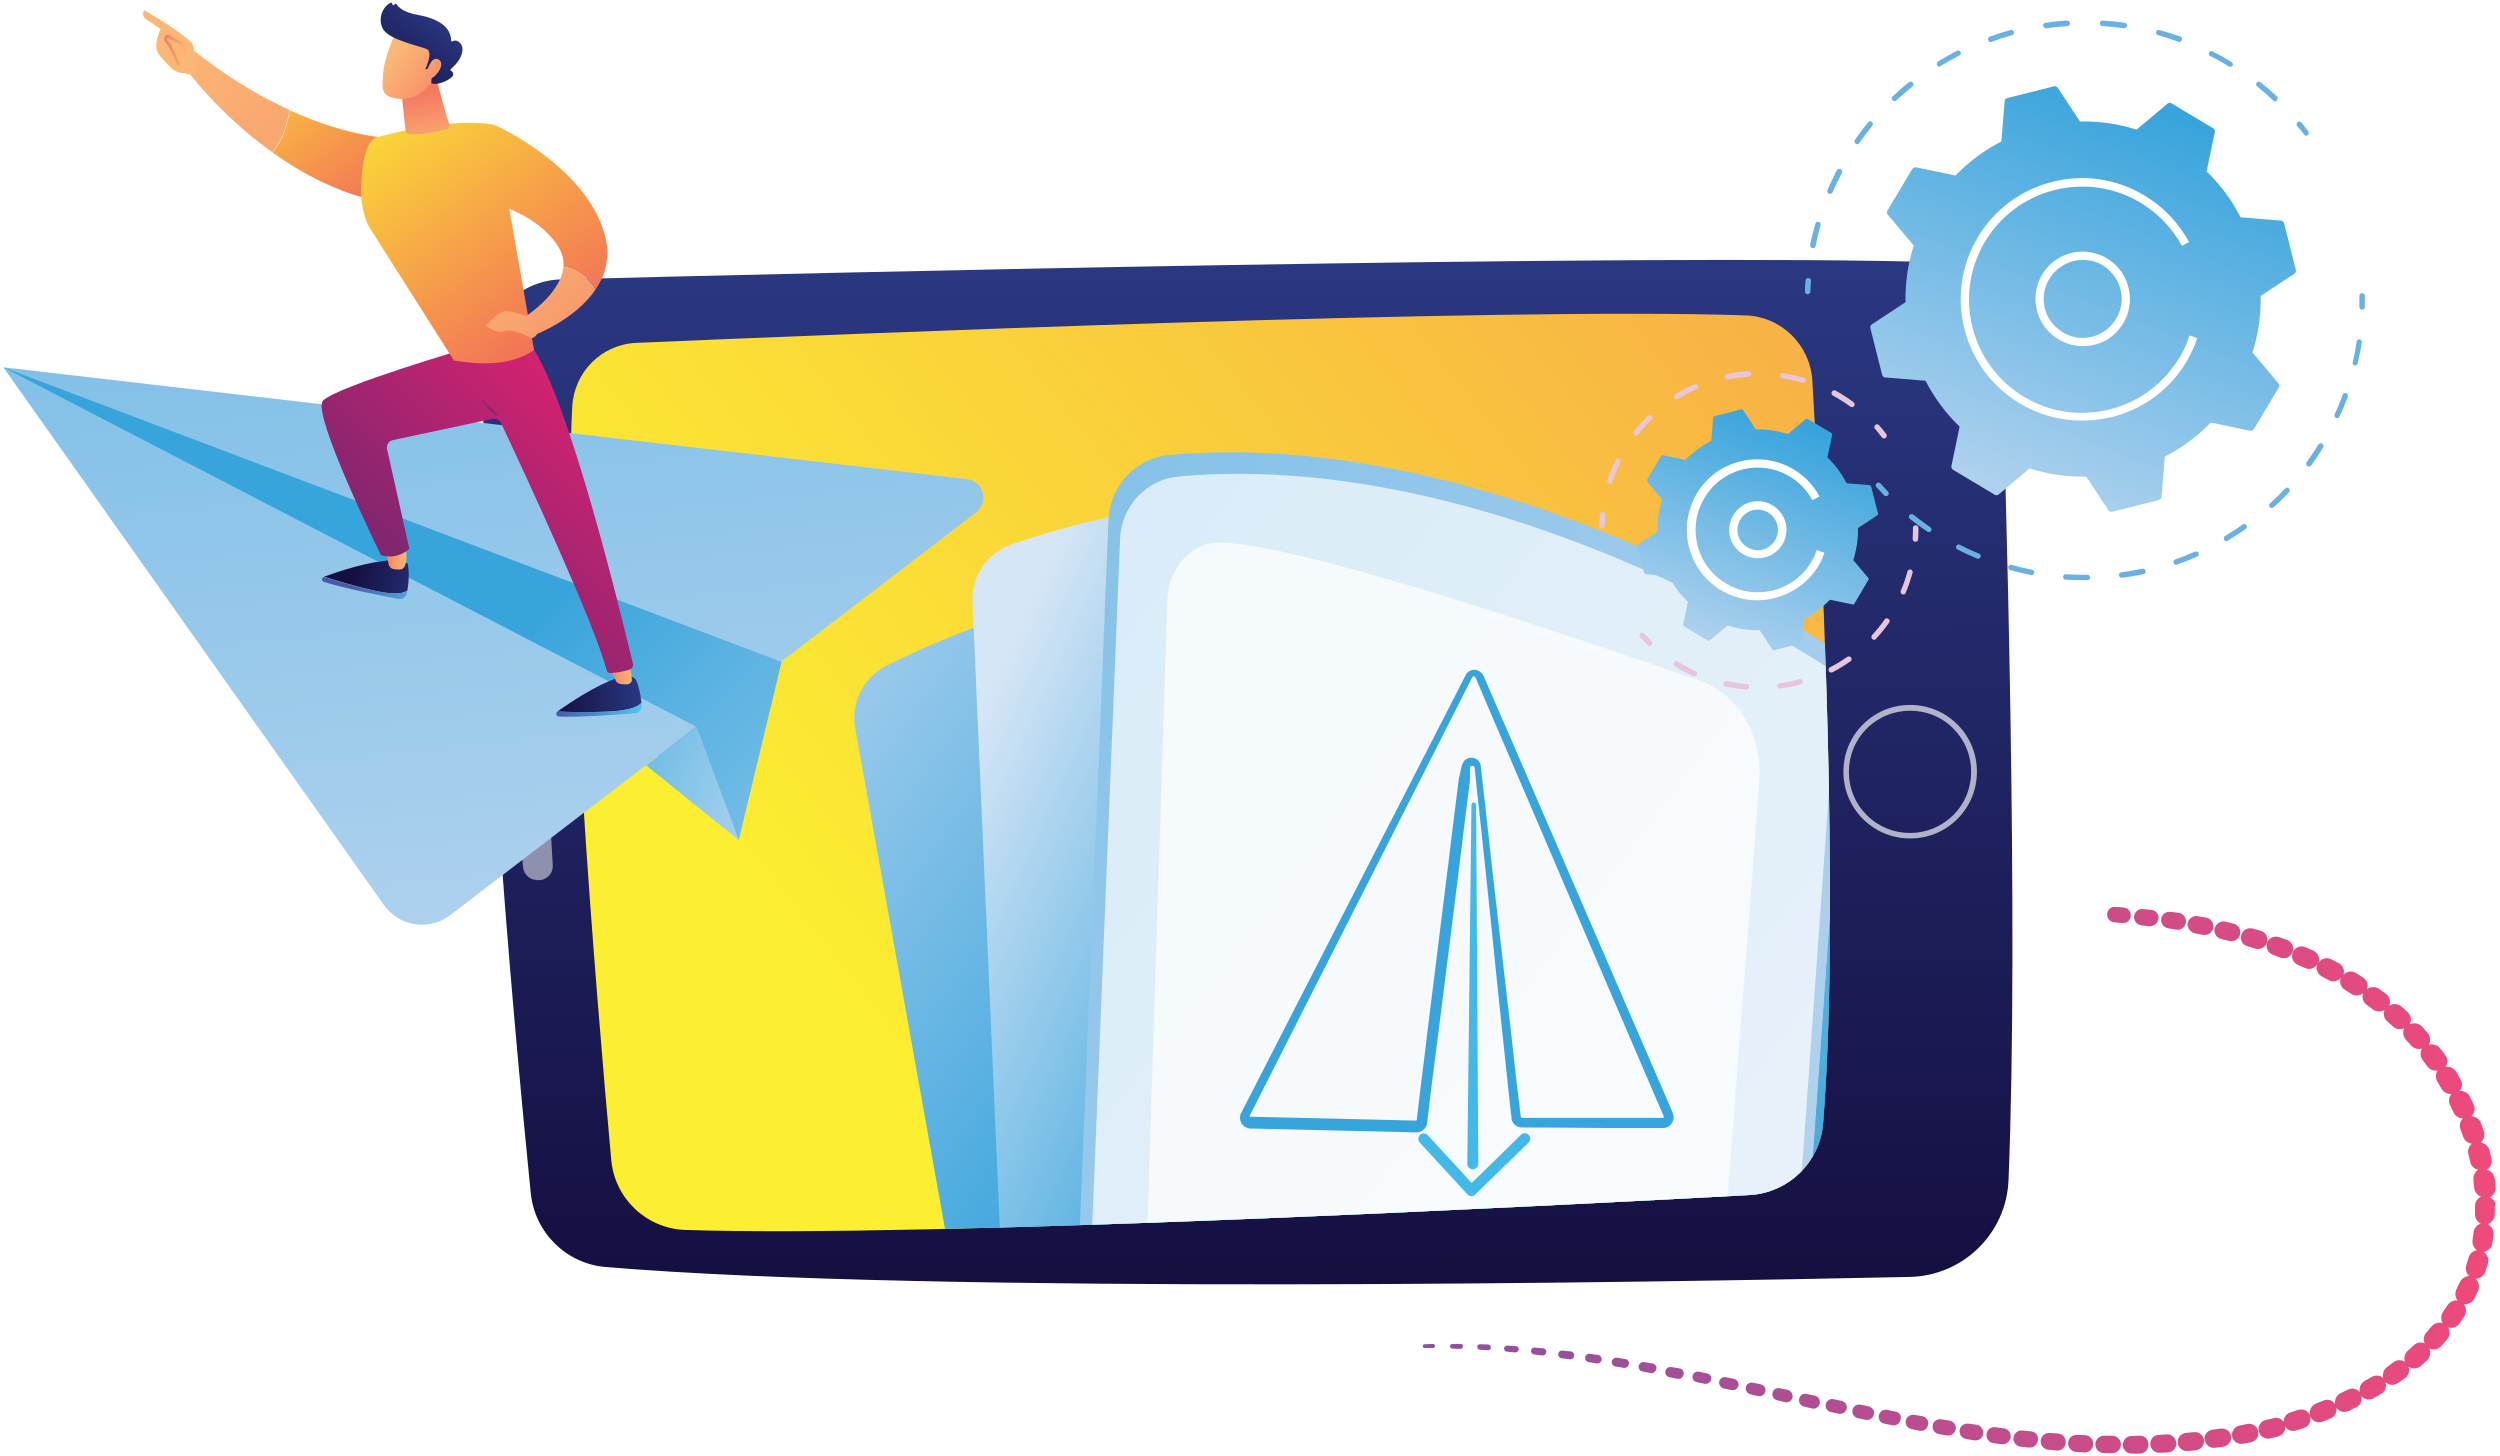 <?xml version="1.0" encoding="utf-8"?>
<!-- Generator: Adobe Illustrator 19.2.0, SVG Export Plug-In . SVG Version: 6.00 Build 0)  -->
<svg version="1.1" id="Livello_1" xmlns="http://www.w3.org/2000/svg" xmlns:xlink="http://www.w3.org/1999/xlink" x="0px" y="0px"
	 viewBox="0 0 910 530" style="enable-background:new 0 0 910 530;" xml:space="preserve">
<style type="text/css">
	.st0{fill:url(#SVGID_1_);}
	.st1{fill:url(#SVGID_2_);}
	.st2{opacity:0.65;fill:#FFFFFF;}
	.st3{opacity:0.5;fill:#FFFFFF;}
	.st4{fill:url(#SVGID_3_);}
	.st5{fill:url(#SVGID_4_);}
	.st6{fill:url(#SVGID_5_);}
	.st7{fill:url(#SVGID_6_);}
	.st8{fill:url(#SVGID_7_);}
	.st9{fill:url(#SVGID_8_);}
	.st10{fill:url(#SVGID_9_);}
	.st11{fill:url(#SVGID_10_);}
	.st12{fill:url(#SVGID_11_);}
	.st13{fill:url(#SVGID_12_);}
	.st14{fill:url(#SVGID_13_);}
	.st15{fill:url(#SVGID_14_);}
	.st16{fill:url(#SVGID_15_);}
	.st17{fill:url(#SVGID_16_);}
	.st18{fill:url(#SVGID_17_);}
	.st19{fill:url(#SVGID_18_);}
	.st20{fill:url(#SVGID_19_);}
	.st21{fill:url(#SVGID_20_);}
	.st22{fill:url(#SVGID_21_);}
	.st23{fill:url(#SVGID_22_);}
	.st24{fill:url(#SVGID_23_);}
	.st25{fill:url(#SVGID_24_);}
	.st26{fill:url(#SVGID_25_);}
	.st27{fill:url(#SVGID_26_);}
	.st28{clip-path:url(#SVGID_28_);}
	.st29{fill:url(#SVGID_29_);}
	.st30{fill:url(#SVGID_30_);}
	.st31{opacity:0.69;fill:#FFFFFF;}
	.st32{opacity:0.71;}
	.st33{filter:url(#Adobe_OpacityMaskFilter);}
	.st34{filter:url(#Adobe_OpacityMaskFilter_1_);}
	.st35{mask:url(#SVGID_31_);fill:url(#SVGID_32_);}
	.st36{fill:url(#SVGID_33_);}
	.st37{fill:#FFFFFF;}
	.st38{fill:url(#SVGID_34_);}
	.st39{fill:url(#SVGID_35_);}
	.st40{fill:url(#SVGID_36_);}
	.st41{filter:url(#Adobe_OpacityMaskFilter_2_);}
	.st42{filter:url(#Adobe_OpacityMaskFilter_3_);}
	.st43{mask:url(#SVGID_37_);fill:url(#SVGID_38_);}
	.st44{fill:url(#SVGID_39_);}
	.st45{clip-path:url(#SVGID_28_);fill:#38A4DC;}
	.st46{clip-path:url(#SVGID_28_);fill:#43B9EA;}
	.st47{fill:url(#SVGID_40_);}
	.st48{fill:#69B1E2;}
	.st49{fill:url(#SVGID_41_);}
	.st50{fill:#E8C5DE;}
	.st51{fill:url(#SVGID_42_);}
</style>
<g>
	
		<linearGradient id="SVGID_1_" gradientUnits="userSpaceOnUse" x1="608.739" y1="-12333.853" x2="981.497" y2="-12333.853" gradientTransform="matrix(6.000000e-004 1 1 -6.000000e-004 12787.53 -521.401)">
		<stop  offset="0" style="stop-color:#2A3882"/>
		<stop  offset="1" style="stop-color:#150F41"/>
	</linearGradient>
	<path class="st0" d="M204.1,101.7c88.7-2.3,394.6-9.6,503-6.2c11.5,0.4,20.7,9.6,21.1,21c1.9,56.8,6.7,220.2,2.9,313.1
		c-0.8,19.4-16.5,34.7-35.8,35.2c-93.1,2-354.9,6.4-474.8-3.6c-14.4-1.2-25.8-12.5-27.3-26.8c-6.2-61.9-21.5-226.1-16.3-306.4
		C177.8,113.5,189.6,102.1,204.1,101.7z"/>
	
		<linearGradient id="SVGID_2_" gradientUnits="userSpaceOnUse" x1="889.138" y1="-12475.215" x2="137.723" y2="-11513.97" gradientTransform="matrix(6.000000e-004 1 1 -6.000000e-004 12787.53 -521.401)">
		<stop  offset="0" style="stop-color:#FCEE30"/>
		<stop  offset="0.664" style="stop-color:#F47A59"/>
		<stop  offset="1" style="stop-color:#EF3D69"/>
	</linearGradient>
	<path class="st1" d="M231.7,124.8c72.6-3.1,314.3-13.1,403.6-10c13.1,0.4,23.6,10.7,24.4,23.8c3.2,53.7,10.2,191.5,3.9,270.3
		c-1.1,14.2-12.6,25.3-26.8,26.1c-74.1,4-299.1,15.6-387.4,12.7c-14.1-0.5-25.6-11.4-26.9-25.4c-5.3-58.1-17.8-207.3-14.2-274.3
		C209,135.3,219.1,125.3,231.7,124.8z"/>
	<path class="st2" d="M695.3,305.2c-6.5,0-12.6-2.5-17.2-7.1c-4.6-4.6-7.1-10.7-7.1-17.2c0-6.5,2.5-12.6,7.1-17.2
		c4.6-4.6,10.7-7.1,17.2-7.1h0c6.5,0,12.6,2.5,17.2,7.1c4.6,4.6,7.1,10.7,7.1,17.2c0,6.5-2.5,12.6-7.1,17.2
		C707.9,302.7,701.8,305.2,695.3,305.2L695.3,305.2L695.3,305.2z M695.3,258.7L695.3,258.7c-6,0-11.6,2.3-15.8,6.5
		c-4.2,4.2-6.5,9.8-6.5,15.8c0,6,2.3,11.5,6.5,15.7c4.2,4.2,9.8,6.5,15.7,6.5h0l0,0c6,0,11.5-2.3,15.8-6.5c4.2-4.2,6.5-9.8,6.5-15.8
		c0-6-2.3-11.5-6.5-15.7C706.9,261,701.3,258.7,695.3,258.7z"/>
	<path class="st3" d="M192.4,242.1L192.4,242.1c2.7,0,5,2.1,5.1,4.8c0.7,13.4,2.7,51.2,3.7,68.1c0.2,3.3-2.8,5.9-6.1,5.3l-0.6-0.1
		c-2.2-0.4-3.9-2.3-4.1-4.5c-1.1-11.4-4-45.9-3.2-68.7C187.4,244.3,189.6,242.1,192.4,242.1z"/>
</g>
<g>
	<g>
		
			<linearGradient id="SVGID_3_" gradientUnits="userSpaceOnUse" x1="299.292" y1="-2693.849" x2="3.821" y2="-2872.923" gradientTransform="matrix(0.997 7.220000e-002 -0.244 0.895 -506.675 2788.615)">
			<stop  offset="0" style="stop-color:#D7E6F6"/>
			<stop  offset="1" style="stop-color:#38A4DC"/>
		</linearGradient>
		<polygon class="st4" points="284.5,240.9 268.9,305.8 231.6,267.4 		"/>
		
			<linearGradient id="SVGID_4_" gradientUnits="userSpaceOnUse" x1="12127.781" y1="361.369" x2="12193.868" y2="-257.439" gradientTransform="matrix(-1 0 0 1 12329.196 0)">
			<stop  offset="0" style="stop-color:#B3D3EF"/>
			<stop  offset="1" style="stop-color:#38A4DC"/>
		</linearGradient>
		<path class="st5" d="M1.2,133.7l138.6,195.8c2.7,3.7,6.7,6.3,11.3,6.9c4.5,0.7,9.2-0.5,12.8-3.3l191.4-146.6
			c2.2-1.7,3.1-4.5,2.4-7.2c-0.7-2.7-3-4.6-5.8-4.9L1.2,133.7z"/>
		
			<linearGradient id="SVGID_5_" gradientUnits="userSpaceOnUse" x1="277.717" y1="-2696.824" x2="1.703" y2="-2864.105" gradientTransform="matrix(0.997 7.220000e-002 -0.244 0.895 -506.675 2788.615)">
			<stop  offset="0" style="stop-color:#D7E6F6"/>
			<stop  offset="1" style="stop-color:#38A4DC"/>
		</linearGradient>
		<polygon class="st6" points="284.4,240.9 1.2,133.7 253.6,264.6 250.1,282.8 		"/>
		
			<linearGradient id="SVGID_6_" gradientUnits="userSpaceOnUse" x1="-3946.169" y1="-2461.977" x2="-3820.038" y2="-2498.509" gradientTransform="matrix(-0.997 -7.220000e-002 -7.220000e-002 0.997 -3799.014 2475.617)">
			<stop  offset="0" style="stop-color:#D7E6F6"/>
			<stop  offset="1" style="stop-color:#38A4DC"/>
		</linearGradient>
		<polygon class="st7" points="235.2,278.6 268.9,305.8 253.6,264.6 		"/>
	</g>
	<g>
		<g>
			
				<linearGradient id="SVGID_7_" gradientUnits="userSpaceOnUse" x1="12262.509" y1="12.642" x2="12134.357" y2="145.43" gradientTransform="matrix(-1 0 0 1 12329.196 0)">
				<stop  offset="0" style="stop-color:#FBB775"/>
				<stop  offset="1" style="stop-color:#F47961"/>
			</linearGradient>
			<path class="st8" d="M67.2,24.4l2.3-6.8c13.1,10.5,25.3,17.6,35.8,22.4c-0.6,4.8-2.2,10.6-6.2,15.4
				C79.1,41.2,67.2,24.4,67.2,24.4z"/>
			
				<linearGradient id="SVGID_8_" gradientUnits="userSpaceOnUse" x1="12242.471" y1="3.485" x2="12171.228" y2="104.658" gradientTransform="matrix(-1 0 0 1 12329.196 0)">
				<stop  offset="0" style="stop-color:#FCEE30"/>
				<stop  offset="1" style="stop-color:#EF3D69"/>
			</linearGradient>
			<path class="st9" d="M143.8,50.3l-6,23.1c-14.8-3.3-27.9-10.2-38.6-17.9c4-4.8,5.6-10.6,6.2-15.4
				C128.5,50.7,143.8,50.3,143.8,50.3z"/>
		</g>
		<g>
			
				<linearGradient id="SVGID_9_" gradientUnits="userSpaceOnUse" x1="27113.303" y1="2684.445" x2="27144.486" y2="2684.445" gradientTransform="matrix(-0.965 -0.261 -0.261 0.965 27025.037 4697.036)">
				<stop  offset="0" style="stop-color:#2A3882"/>
				<stop  offset="1" style="stop-color:#150F41"/>
			</linearGradient>
			<path class="st10" d="M136.3,215c-7.1-1.6-13.8-3.6-18.3-5.1c4.9-1.8,16.1-5.6,24.8-6l5.5,1.1c0,0,1.1,3.3,0,9.9
				C147.1,215.9,144,216.8,136.3,215z"/>
			
				<linearGradient id="SVGID_10_" gradientUnits="userSpaceOnUse" x1="27113.303" y1="2690.052" x2="27144.486" y2="2690.052" gradientTransform="matrix(-0.965 -0.261 -0.261 0.965 27025.037 4697.036)">
				<stop  offset="0" style="stop-color:#4DC8ED"/>
				<stop  offset="1" style="stop-color:#485AA8"/>
			</linearGradient>
			<path class="st11" d="M117.9,210C117.9,210,117.9,210,117.9,210c4.5,1.4,11.3,3.5,18.4,5c7.8,1.7,10.8,0.9,12,0
				c0,0.3-0.1,0.6-0.2,0.9c-0.3,1.4-1.7,2.4-3.1,2.1c-5.9-1.1-20.4-4-27.1-6.2C117,211.6,117,210.3,117.9,210z"/>
			
				<linearGradient id="SVGID_11_" gradientUnits="userSpaceOnUse" x1="27087.883" y1="-1544.509" x2="27096.908" y2="-1544.509" gradientTransform="matrix(-1 -1.150000e-002 -1.150000e-002 1 27218.072 2057.056)">
				<stop  offset="0" style="stop-color:#FBB775"/>
				<stop  offset="1" style="stop-color:#F47961"/>
			</linearGradient>
			<path class="st12" d="M147.7,197.6c-0.8,0,1.1,4.1-0.2,8.1c-0.3,0.9-1,1.6-1.9,1.6c-0.6,0-1.3,0-2.1-0.1c-1.1-0.1-2-1-2.1-2.1
				l-2.4-10.4L147.7,197.6z"/>
		</g>
		<g>
			
				<linearGradient id="SVGID_12_" gradientUnits="userSpaceOnUse" x1="26880.117" y1="136.552" x2="26911.301" y2="136.552" gradientTransform="matrix(-1 5.300000e-003 5.300000e-003 1 27112.988 -26.326)">
				<stop  offset="0" style="stop-color:#2A3882"/>
				<stop  offset="1" style="stop-color:#150F41"/>
			</linearGradient>
			<path class="st13" d="M221.9,259c-7.3,0.4-14.3,0.2-19,0c4.3-3.1,14.1-9.7,22.3-12.4l3.9-0.3c1.1-0.1,2.2,0.6,2.6,1.6
				c0.6,1.5,1.4,4.1,1.8,7.9C232.6,256.9,229.9,258.6,221.9,259z"/>
			
				<linearGradient id="SVGID_13_" gradientUnits="userSpaceOnUse" x1="26880.117" y1="142.11" x2="26911.301" y2="142.11" gradientTransform="matrix(-1 5.300000e-003 5.300000e-003 1 27112.988 -26.326)">
				<stop  offset="0" style="stop-color:#4DC8ED"/>
				<stop  offset="1" style="stop-color:#485AA8"/>
			</linearGradient>
			<path class="st14" d="M202.9,259C202.9,259,202.9,259,202.9,259c4.8,0.2,11.8,0.3,19,0c7.9-0.4,10.7-2.1,11.6-3.2
				c0,0.3,0.1,0.6,0.1,0.9c0.1,1.5-1,2.8-2.4,2.9c-5.9,0.5-20.7,1.6-27.8,1.2C202.5,260.8,202.1,259.6,202.9,259z"/>
			
				<linearGradient id="SVGID_14_" gradientUnits="userSpaceOnUse" x1="26883.766" y1="127.183" x2="26893.693" y2="127.183" gradientTransform="matrix(-1 5.300000e-003 5.300000e-003 1 27112.988 -26.326)">
				<stop  offset="0" style="stop-color:#FBB775"/>
				<stop  offset="1" style="stop-color:#F47961"/>
			</linearGradient>
			<path class="st15" d="M228.6,238.7c-0.8,0,1.3,4.7,1.4,8.8c0,0.9-0.9,1.6-1.9,1.6c-0.6,0-1.3,0-2.1-0.1c-1.1-0.1-2-0.9-2.1-2
				l-3.9-9.5L228.6,238.7z"/>
		</g>
		
			<linearGradient id="SVGID_15_" gradientUnits="userSpaceOnUse" x1="-18509.014" y1="133.824" x2="-18617.812" y2="246.07" gradientTransform="matrix(1 0 0 1 18741.69 0)">
			<stop  offset="0" style="stop-color:#EA2170"/>
			<stop  offset="1" style="stop-color:#56286F"/>
		</linearGradient>
		<path class="st16" d="M230.4,241.6c-3-12.2-23.2-97.6-37.4-116.2l-20.1,4.1l-2.3-2.9c0,0-47.6,13.9-53,19.2
			c-4.5,4.3,21.1,56.3,21.1,56.3s5.3,2,10.3-2.3l-8.1-36.3c-0.3-1.5,0.6-3,2.1-3.3l36.1-7.7c1.4-0.3,2.8,0.4,3.4,1.7
			c7.6,16.2,33.9,72.6,38.4,90c0.1,0.5,0.6,0.8,1.1,0.8c1.5-0.1,4.6-0.3,7.1-1.3C230.1,243.5,230.6,242.5,230.4,241.6z"/>
		
			<linearGradient id="SVGID_16_" gradientUnits="userSpaceOnUse" x1="26958.717" y1="125.319" x2="26926.396" y2="167.104" gradientTransform="matrix(-1 0 0 1 27119.004 0)">
			<stop  offset="0" style="stop-color:#EA2170"/>
			<stop  offset="1" style="stop-color:#56286F"/>
		</linearGradient>
		<path class="st17" d="M180.5,151.3c0.1,0,0.2,0,0.3-0.1c0.2-0.2,0.2-0.5,0-0.7l-4.7-4.8c-0.2-0.2-0.5-0.2-0.7,0
			c-0.2,0.2-0.2,0.5,0,0.7l4.7,4.8C180.3,151.2,180.4,151.3,180.5,151.3z"/>
		
			<linearGradient id="SVGID_17_" gradientUnits="userSpaceOnUse" x1="12202.27" y1="26.643" x2="12098.985" y2="166.052" gradientTransform="matrix(-1 0 0 1 12329.196 0)">
			<stop  offset="0" style="stop-color:#FCEE30"/>
			<stop  offset="1" style="stop-color:#EF3D69"/>
		</linearGradient>
		<path class="st18" d="M137.3,49.9c9.9-2.6,29.4-6.9,42.7-4.5l14.4,82c-7.1,5-17.1,5.9-29.2,3.8l-30.9-48.7
			c-2-4.1-2.9-8.6-2.9-13.1C131.6,61.8,132.6,51.2,137.3,49.9z"/>
		
			<linearGradient id="SVGID_18_" gradientUnits="userSpaceOnUse" x1="26961.84" y1="56.214" x2="26965.457" y2="33.912" gradientTransform="matrix(-1 0 0 1 27119.004 0)">
			<stop  offset="0" style="stop-color:#FBB775"/>
			<stop  offset="1" style="stop-color:#F47961"/>
		</linearGradient>
		<path class="st19" d="M158.3,26.1c0,0,3.1,13.2,5.3,19.2c0.3,0.8-0.4,1.6-1.2,1.8c-3,0.7-10,2.3-13.5,1.7
			c-0.7-0.1-1.2-0.7-1.3-1.4l-1.9-18L158.3,26.1z"/>
		<g>
			
				<linearGradient id="SVGID_19_" gradientUnits="userSpaceOnUse" x1="26975.924" y1="20.171" x2="26951.732" y2="38.679" gradientTransform="matrix(-1 0 0 1 27119.004 0)">
				<stop  offset="0" style="stop-color:#FBB775"/>
				<stop  offset="1" style="stop-color:#F47961"/>
			</linearGradient>
			<path class="st20" d="M144,11.6c0,0-4.2,9.7-4.5,14.8c-0.3,5.1-1.4,8.4,4.5,9.4c5.9,1,10.9-1.9,13.6-7c0,0,4.2-7.8,3.3-11
				C159.9,14.6,144,11.6,144,11.6z"/>
			
				<linearGradient id="SVGID_20_" gradientUnits="userSpaceOnUse" x1="26958.93" y1="5.56" x2="26980.832" y2="33.761" gradientTransform="matrix(-1 0 0 1 27119.004 0)">
				<stop  offset="0" style="stop-color:#2A3882"/>
				<stop  offset="1" style="stop-color:#150F41"/>
			</linearGradient>
			<path class="st21" d="M155.5,25.2h-0.7c0,0,3.1-6.3,0.4-7.4c-2.7-1.1-13.4-3.3-15.7-7.1c-2.2-3.7-0.2-8.4,2.7-9.7
				c0.2-0.1,0.4,0,0.5,0.2l0.2,0.5c0.2,0.3,0.6,0.3,0.7-0.1l0,0c0.1-0.3,0.5-0.4,0.7-0.1c0.7,1.1,2.6,3,7.7,3.9
				c7.3,1.3,12.1,4.3,12.2,9.3c0,0.3,0.3,0.5,0.6,0.3c0.5-0.3,1.4-0.5,2.5,0.5c2,1.7,1.2,6-3.2,9.6c-0.2,0.2-0.2,0.5,0,0.6
				c0.8,0.5,2,1.7-1.1,3.4c-3.1,1.7-5,1.5-5.7,1.3c-0.2,0-0.3-0.2-0.3-0.4l0.3-4.5c0-0.2-0.2-0.4-0.4-0.4H155.5z"/>
			
				<linearGradient id="SVGID_21_" gradientUnits="userSpaceOnUse" x1="26972.922" y1="16.249" x2="26948.732" y2="34.758" gradientTransform="matrix(-1 0 0 1 27119.004 0)">
				<stop  offset="0" style="stop-color:#FBB775"/>
				<stop  offset="1" style="stop-color:#F47961"/>
			</linearGradient>
			<path class="st22" d="M155.3,26.2c0,0,1.6-6.2,4.4-4.5c2.8,1.7-1.4,7-3.7,7.2L155.3,26.2z"/>
		</g>
		
			<linearGradient id="SVGID_22_" gradientUnits="userSpaceOnUse" x1="12161.996" y1="97.311" x2="12102.25" y2="164.005" gradientTransform="matrix(-1 0 0 1 12329.196 0)">
			<stop  offset="0" style="stop-color:#FBB775"/>
			<stop  offset="1" style="stop-color:#F47961"/>
		</linearGradient>
		<path class="st23" d="M192.3,115.3c0,0-7.3-2.8-9.5-1.8c-2.2,1-6,5-6,5s4.4,3.2,6.7,2.1c2.3-1.2,7.8,1.4,9.5,2.3
			C194.7,123.8,198.6,119.6,192.3,115.3z"/>
		
			<linearGradient id="SVGID_23_" gradientUnits="userSpaceOnUse" x1="12180.568" y1="10.566" x2="12077.285" y2="149.976" gradientTransform="matrix(-1 0 0 1 12329.196 0)">
			<stop  offset="0" style="stop-color:#FCEE30"/>
			<stop  offset="1" style="stop-color:#EF3D69"/>
		</linearGradient>
		<path class="st24" d="M205.1,97c0.2-2.4-0.4-4.9-2-7.4c-8.6-13.3-27.7-16.7-27.7-16.7l4.7-27.4c0,0,32.7,14.5,39.9,39.5
			c2.4,8.1,0.5,14.8-3.1,20.2C213,99.8,208.6,97.7,205.1,97z"/>
		
			<linearGradient id="SVGID_24_" gradientUnits="userSpaceOnUse" x1="12148.691" y1="85.391" x2="12088.944" y2="152.085" gradientTransform="matrix(-1 0 0 1 12329.196 0)">
			<stop  offset="0" style="stop-color:#FBB775"/>
			<stop  offset="1" style="stop-color:#F47961"/>
		</linearGradient>
		<path class="st25" d="M205.1,97c3.6,0.7,7.9,2.8,11.8,8.2c-7.5,11.3-22.5,16.8-22.5,16.8l-4.2-6C190.2,115.9,204.3,107.3,205.1,97
			z"/>
		<g>
			
				<linearGradient id="SVGID_25_" gradientUnits="userSpaceOnUse" x1="-17884.602" y1="-1803.037" x2="-18012.754" y2="-1670.248" gradientTransform="matrix(0.978 -0.211 0.211 0.978 17010.26 -514.538)">
				<stop  offset="0" style="stop-color:#FBB775"/>
				<stop  offset="1" style="stop-color:#F47961"/>
			</linearGradient>
			<path class="st26" d="M67.6,26.5c-0.1,0.8,2.9,1.4,3.9-2.1c-0.3-1.5-0.7-8.1-1.9-9.1C63.5,9.9,52.5,3.7,52.5,3.7
				c-1.2,1.9,0.4,3.1,0.4,3.1l5.5,3.7c-0.6,1.9-1.4,3.6-1.5,5.7c-0.1,1.6,0.5,3.2,1.6,4.5c1.1,1.2,2.6,2.8,3.9,4.1
				C64.8,27.1,67.6,26.5,67.6,26.5z"/>
			
				<linearGradient id="SVGID_26_" gradientUnits="userSpaceOnUse" x1="12260.992" y1="18.174" x2="12269.402" y2="18.174" gradientTransform="matrix(-1 0 0 1 12329.196 0)">
				<stop  offset="0" style="stop-color:#FBB775"/>
				<stop  offset="1" style="stop-color:#F47961"/>
			</linearGradient>
			<path class="st27" d="M64.6,23.8c-0.7-1.8-2.9-6.7-3.8-7.7c-0.7-0.7-1-1.4-1-2c0-0.5,0.3-1,0.8-1.4l0.3-0.2l5.2,2.8l2.1,3.3
				l-0.8,0.5l-1.9-3L61,13.7c-0.2,0.2-0.2,0.3-0.2,0.5c0,0.3,0.2,0.8,0.7,1.2c1.3,1.3,3.7,7.3,4,8L64.6,23.8z"/>
		</g>
	</g>
</g>
<g>
	<defs>
		<path id="SVGID_27_" d="M231.7,124.8c72.6-3.1,314.3-13.1,403.6-10c13.1,0.4,23.6,10.7,24.4,23.8c3.2,53.7,10.2,191.5,3.9,270.3
			c-1.1,14.2-12.6,25.3-26.8,26.1c-74.1,4-299.1,15.6-387.4,12.7c-14.1-0.5-25.6-11.4-26.9-25.4c-5.3-58.1-17.8-207.3-14.2-274.3
			C209,135.3,219.1,125.3,231.7,124.8z"/>
	</defs>
	<clipPath id="SVGID_28_">
		<use xlink:href="#SVGID_27_"  style="overflow:visible;"/>
	</clipPath>
	<g class="st28">
		
			<linearGradient id="SVGID_29_" gradientUnits="userSpaceOnUse" x1="11329.625" y1="175.211" x2="11669.844" y2="607.693" gradientTransform="matrix(-1 0 0 1 12329.196 0)">
			<stop  offset="0" style="stop-color:#4DC8ED"/>
			<stop  offset="1" style="stop-color:#485AA8"/>
		</linearGradient>
		<path class="st29" d="M911.6,637.9L954.8,221c0.9-8.8-5.5-16.7-14.3-17.6c-31.2-3.1-111.4-3.9-267.7,36.3l-28.4,398.2H911.6z"/>
		
			<linearGradient id="SVGID_30_" gradientUnits="userSpaceOnUse" x1="11452.689" y1="287.874" x2="11917.848" y2="1008.679" gradientTransform="matrix(-1 0 0 1 12329.196 0)">
			<stop  offset="0" style="stop-color:#4DC8ED"/>
			<stop  offset="1" style="stop-color:#485AA8"/>
		</linearGradient>
		<path class="st30" d="M885.4,637.9l45.4-441.7c0.7-7.2-4.8-13.4-12-13.7c-43.4-1.4-182.1-1.1-246,57.2l-28.4,398.2H885.4z"/>
		<path class="st31" d="M870.1,631.1c5.7,0,10.5-4.3,11-10l42.5-418.5c0.7-7-4.6-13-11.5-13.3c-40.9-1.4-169.6-1.1-232.5,52.3
			c-2.3,2-3.7,4.7-4,7.7l-26.1,369.8c-0.5,6.4,4.6,11.9,11.1,11.9H870.1z"/>
		<g class="st32">
			<defs>
				<filter id="Adobe_OpacityMaskFilter" filterUnits="userSpaceOnUse" x="668" y="214.6" width="237.3" height="373.4">
					<feFlood  style="flood-color:white;flood-opacity:1" result="back"/>
					<feBlend  in="SourceGraphic" in2="back" mode="normal"/>
				</filter>
			</defs>
			<mask maskUnits="userSpaceOnUse" x="668" y="214.6" width="237.3" height="373.4" id="SVGID_31_">
				<g class="st33">
					<defs>
						<filter id="Adobe_OpacityMaskFilter_1_" filterUnits="userSpaceOnUse" x="668" y="214.6" width="237.3" height="373.4">
							<feFlood  style="flood-color:white;flood-opacity:1" result="back"/>
							<feBlend  in="SourceGraphic" in2="back" mode="normal"/>
						</filter>
					</defs>
					<mask maskUnits="userSpaceOnUse" x="668" y="214.6" width="237.3" height="373.4" id="SVGID_31_">
						<g class="st34">
						</g>
					</mask>
					
						<linearGradient id="SVGID_32_" gradientUnits="userSpaceOnUse" x1="11599.44" y1="503.497" x2="11404.28" y2="774.818" gradientTransform="matrix(-0.999 -4.470000e-002 -4.470000e-002 0.999 12284.512 240.591)">
						<stop  offset="0" style="stop-color:#FFFFFF"/>
						<stop  offset="1" style="stop-color:#000000"/>
					</linearGradient>
					<path class="st35" d="M905.1,242.8l-40.4,324.8c-1.5,12-9.4,20.8-18.3,20.3l-162.2-9.4c-9.9-0.6-17.2-12.3-16-25.7l23.1-271.4
						c0.8-8.8,5.1-16.5,11.2-19.8c27.9-15.2,109.6-54.8,187.5-45.7C899.8,217.1,906.7,229.4,905.1,242.8z"/>
				</g>
			</mask>
			
				<linearGradient id="SVGID_33_" gradientUnits="userSpaceOnUse" x1="11599.44" y1="503.497" x2="11404.28" y2="774.818" gradientTransform="matrix(-0.999 -4.470000e-002 -4.470000e-002 0.999 12284.512 240.591)">
				<stop  offset="0" style="stop-color:#FFFFFF"/>
				<stop  offset="1" style="stop-color:#FFFFFF"/>
			</linearGradient>
			<path class="st36" d="M905.1,242.8l-40.4,324.8c-1.5,12-9.4,20.8-18.3,20.3l-162.2-9.4c-9.9-0.6-17.2-12.3-16-25.7l23.1-271.4
				c0.8-8.8,5.1-16.5,11.2-19.8c27.9-15.2,109.6-54.8,187.5-45.7C899.8,217.1,906.7,229.4,905.1,242.8z"/>
			<path class="st37" d="M847,590c-0.3,0-0.6,0-0.9,0L684,580.5c-4.4-0.3-8.4-2.4-11.6-6.1c-4.6-5.4-7-13.5-6.3-21.8l23.1-271.4
				c0.8-9.6,5.5-17.8,12.2-21.4c30.9-16.8,111.2-55,188.7-45.9c4.4,0.5,8.3,2.9,11.5,6.8c4.5,5.7,6.5,14,5.5,22.3l-40.4,324.8
				C865,580.6,856.7,590,847,590z M865.8,216.6c-68.5,0-135.1,31.9-162.5,46.8c-5.5,3-9.4,10.1-10.1,18.3L670.1,553
				c-0.6,7.2,1.4,14.3,5.3,18.8c2.5,2.9,5.5,4.5,8.8,4.7l162.2,9.4c7.8,0.4,14.9-7.7,16.2-18.6l40.4-324.8
				c0.9-7.2-0.8-14.4-4.7-19.3c-2.4-3.1-5.5-5-8.8-5.3C881.7,217,873.8,216.6,865.8,216.6z"/>
		</g>
		
			<linearGradient id="SVGID_34_" gradientUnits="userSpaceOnUse" x1="12093.619" y1="275.266" x2="11906.728" y2="408.761" gradientTransform="matrix(-1 0 0 1 12329.196 0)">
			<stop  offset="0" style="stop-color:#B3D3EF"/>
			<stop  offset="1" style="stop-color:#38A4DC"/>
		</linearGradient>
		<path class="st38" d="M595.7,232c0,0-132-60.1-273,10.3c-8.4,4.2-13.1,13.5-11.4,22.8l75,418.2L657.8,627L595.7,232z"/>
		
			<linearGradient id="SVGID_35_" gradientUnits="userSpaceOnUse" x1="12013.722" y1="346.543" x2="11874.22" y2="409.953" gradientTransform="matrix(-1 0 0 1 12329.196 0)">
			<stop  offset="0" style="stop-color:#D7E6F6"/>
			<stop  offset="1" style="stop-color:#38A4DC"/>
		</linearGradient>
		<path class="st39" d="M640.2,224.3c0,0-122.8-77.2-271.9-26.2c-8.9,3.1-14.8,11.6-14.3,21.1l18.5,424.5L649,624.1L640.2,224.3z"/>
		
			<linearGradient id="SVGID_36_" gradientUnits="userSpaceOnUse" x1="11710.877" y1="506.054" x2="12512.413" y2="-97.501" gradientTransform="matrix(-1 0 0 1 12329.196 0)">
			<stop  offset="0" style="stop-color:#B3D3EF"/>
			<stop  offset="1" style="stop-color:#38A4DC"/>
		</linearGradient>
		<path class="st40" d="M403.5,189.1l-18.2,448.8h259.1l28.4-398.2c0,0-123.9-85-247.1-74.1C413.5,166.7,404,176.8,403.5,189.1z"/>
		<path class="st31" d="M407.7,196.2l-17.1,422c-0.3,7.1,5.4,13,12.5,13h225.9c6.9,0,12.6-5.3,13.1-12.2l26.7-373.7
			c0,0-120.1-82.4-239.5-71.9C417.3,174.4,408.1,184.3,407.7,196.2z"/>
		<g class="st32">
			<defs>
				<filter id="Adobe_OpacityMaskFilter_2_" filterUnits="userSpaceOnUse" x="416.4" y="199.4" width="222.1" height="374.7">
					<feFlood  style="flood-color:white;flood-opacity:1" result="back"/>
					<feBlend  in="SourceGraphic" in2="back" mode="normal"/>
				</filter>
			</defs>
			<mask maskUnits="userSpaceOnUse" x="416.4" y="199.4" width="222.1" height="374.7" id="SVGID_37_">
				<g class="st41">
					<defs>
						<filter id="Adobe_OpacityMaskFilter_3_" filterUnits="userSpaceOnUse" x="416.4" y="199.4" width="222.1" height="374.7">
							<feFlood  style="flood-color:white;flood-opacity:1" result="back"/>
							<feBlend  in="SourceGraphic" in2="back" mode="normal"/>
						</filter>
					</defs>
					<mask maskUnits="userSpaceOnUse" x="416.4" y="199.4" width="222.1" height="374.7" id="SVGID_37_">
						<g class="st42">
						</g>
					</mask>
					
						<linearGradient id="SVGID_38_" gradientUnits="userSpaceOnUse" x1="11690.689" y1="386.759" x2="11912.772" y2="386.759" gradientTransform="matrix(-1 0 0 1 12329.196 0)">
						<stop  offset="0" style="stop-color:#FFFFFF"/>
						<stop  offset="1" style="stop-color:#000000"/>
					</linearGradient>
					<path class="st43" d="M618.3,249.7c12.9,4.5,21.3,18.9,20.1,34.4c-4.8,63.5-16.9,222.6-21.5,274.1c-0.8,9.3-7.8,16.3-15.8,16
						l-167.4-6.8c-9.9-0.4-17.6-10-17.2-21.4l10.4-327.5c0.3-10.5,7.7-18.9,16.8-19C470.7,199.1,572.8,233.7,618.3,249.7z"/>
				</g>
			</mask>
			
				<linearGradient id="SVGID_39_" gradientUnits="userSpaceOnUse" x1="11690.689" y1="386.759" x2="11912.772" y2="386.759" gradientTransform="matrix(-1 0 0 1 12329.196 0)">
				<stop  offset="0" style="stop-color:#FFFFFF"/>
				<stop  offset="1" style="stop-color:#FFFFFF"/>
			</linearGradient>
			<path class="st44" d="M618.3,249.7c12.9,4.5,21.3,18.9,20.1,34.4c-4.8,63.5-16.9,222.6-21.5,274.1c-0.8,9.3-7.8,16.3-15.8,16
				l-167.4-6.8c-9.9-0.4-17.6-10-17.2-21.4l10.4-327.5c0.3-10.5,7.7-18.9,16.8-19C470.7,199.1,572.8,233.7,618.3,249.7z"/>
			<path class="st37" d="M601.6,576.1c-0.2,0-0.4,0-0.6,0l-167.4-6.8c-10.9-0.4-19.5-11-19.1-23.4l10.4-327.5
				c0.4-11.6,8.6-20.8,18.8-20.9c27.4-0.3,131.7,35.1,175.3,50.4l0,0c13.7,4.8,22.7,20.1,21.4,36.4c-4.9,65.3-16.9,222.9-21.5,274.1
				C618,568.4,610.5,576.1,601.6,576.1z M444.1,201.4c-0.1,0-0.3,0-0.4,0c-8,0.1-14.5,7.6-14.8,17.1L418.4,546
				c-0.3,10.3,6.5,19,15.3,19.3l167.4,6.8c7,0.3,13-5.9,13.8-14.1c4.6-51.2,16.6-208.7,21.5-274.1c1.1-14.6-6.8-28.2-18.8-32.4
				C574.5,236.4,471.5,201.4,444.1,201.4z"/>
		</g>
	</g>
	<path class="st45" d="M554,406.9c0,0,11.7,0,32.2,0c5.1,0,10.8,0,16.9,0c0.7,0,1.5,0,2.2,0c0.1,0,0.3-0.1,0.3-0.3
		c0.3,0.2-0.7-1.9-1.3-3.3c-1.3-3.1-2.7-6.2-4.1-9.5c-5.6-13.1-12-27.9-18.9-44c-6.9-16.1-14.4-33.6-22.3-52.1
		c-4-9.2-8-18.7-12.2-28.4c-2.1-4.8-4.2-9.8-6.3-14.7c-1.1-2.5-2.1-5-3.2-7.5c-0.3-0.6-0.3-0.6-0.5-0.8c-0.2-0.1-0.5-0.1-0.7,0
		c-0.1,0.1-0.2,0.1-0.2,0.2c-0.1,0.1-0.3,0.6-0.4,0.8l-0.9,1.8c-19.8,39.1-41,80.8-62.2,122.5c-5.3,10.4-10.6,20.9-15.8,31.2l-1,1.9
		l-0.5,1c-0.2,0.4-0.2,0.5-0.2,0.4c0,0.1,0,0.2,0.1,0.3c0,0,0.1,0.1,0.1,0.1l0.8,0c2.9,0.1,5.8,0.1,8.7,0.2
		c5.8,0.1,11.6,0.3,17.3,0.4c11.3,0.3,22.5,0.5,33.6,0.8c0.1,0,0.1-0.1,0.2-0.2l0.2-1.8l0.5-4.2c0.3-2.8,0.7-5.6,1-8.3
		c0.7-5.5,1.4-11,2-16.4c2.7-21.8,5.3-42.8,7.8-62.7c1.2-10,2.4-19.7,3.6-29.1c0.1-1.2,0.3-2.3,0.6-3.5c0.1-0.6,0.3-1.1,0.4-1.7
		l0.2-0.9l0.1-0.4c0.1-0.3,0.1-0.2,0.1-0.3l0.1-0.2c0.4-1.1,1.1-1.8,1.9-2.1c0.8-0.4,1.8-0.4,2.6-0.1c0.8,0.3,1.6,1,1.9,1.8
		c0.1,0.2,0.2,0.4,0.2,0.6l0.1,0.3l0,0.2l0.1,0.9c0.5,4.5,1,9,1.5,13.3c3.8,34.9,7.3,63.9,9.6,84.2c1.1,10.2,2,18.2,2.7,23.6
		c0.2,1.4,0.3,2.6,0.4,3.6c0.1,0.5,0.1,1,0.2,1.4l0,0.2c0,0.2,0,0,0,0.1l0,0.1C553.8,406.9,554,406.9,554,406.9z M554,410.4
		c0,0-0.3,0-1-0.1c-0.6-0.2-1.6-0.6-2.3-1.7c-0.2-0.3-0.3-0.6-0.4-0.9c-0.1-0.2-0.1-0.5-0.1-0.5c0-0.1,0-0.3,0-0.4
		c0-0.4-0.1-0.9-0.2-1.4c-0.1-1-0.2-2.2-0.4-3.6c-0.6-5.5-1.4-13.4-2.5-23.6c-2.2-20.3-5-49.4-8.8-84.3c-0.5-4.4-1-8.8-1.4-13.3
		c-0.1-1.4-0.2-1.6-0.7-1.8c-0.2-0.1-0.6,0-0.8,0.1c-0.2,0.1-0.3,0.4-0.3,0.4l0,0.2c0,0,0,0.3,0,0.1l0,0.4l0,0.9c0,0.6,0,1.2,0,1.8
		c0,1.2-0.1,2.4-0.3,3.5c-1.2,9.4-2.4,19.1-3.6,29.1c-2.5,19.9-5.1,41-7.9,62.7c-0.7,5.4-1.4,10.9-2.1,16.4c-0.3,2.8-0.7,5.5-1,8.3
		l-0.5,4.2l-0.1,1l-0.1,0.5l0,0.3c0,0.2-0.1,0.3-0.1,0.5c-0.3,1.3-1.3,2.4-2.6,2.8c-0.3,0.1-0.6,0.2-1.1,0.2l-0.4,0l-0.3,0l-1.1,0
		l-2.1-0.1l-4.2-0.1c-2.8-0.1-5.7-0.1-8.5-0.2c-5.7-0.1-11.4-0.3-17.2-0.4c-5.8-0.1-11.5-0.3-17.3-0.4c-2.9-0.1-5.8-0.1-8.7-0.2
		l-0.5,0l-0.3,0c-0.2,0-0.3,0-0.5-0.1c-0.7-0.1-1.3-0.4-1.8-0.8c-1-0.8-1.6-2.2-1.4-3.6c0.1-0.8,0.4-1.3,0.6-1.6l0.5-1l1-1.9
		c5.3-10.4,10.7-20.8,16-31.2c21.3-41.6,42.7-83.2,62.7-122.3l0.9-1.8c0.2-0.3,0.3-0.5,0.5-1c0.3-0.5,0.7-0.9,1.2-1.2
		c1-0.6,2.2-0.7,3.2-0.2c0.5,0.2,1,0.6,1.4,1c0.1,0.1,0.2,0.3,0.3,0.4l0.1,0.2c0,0.1,0.2,0.3,0.2,0.3l0.1,0.2c1.1,2.5,2.2,5,3.2,7.4
		c2.1,4.9,4.3,9.8,6.4,14.7c4.2,9.7,8.3,19.2,12.3,28.4c8,18.4,15.5,35.9,22.5,52c7,16.1,13.3,30.9,19,43.9c1.4,3.3,2.8,6.4,4.1,9.5
		c0.3,0.8,0.7,1.5,1,2.3c0.1,0.4,0.3,0.6,0.5,1.5c0.2,0.7,0.1,1.5-0.2,2.2c-0.5,1.4-1.8,2.4-3.3,2.5l-0.4,0l-0.3,0l-0.6,0l-1.2,0
		c-6.2,0-11.8,0-16.9,0C565.7,410.4,554,410.4,554,410.4z"/>
	<path class="st46" d="M535.7,435.4C535.7,435.4,535.7,435.4,535.7,435.4c-0.6,0-1.1-0.2-1.5-0.6l-17.4-18.9
		c-0.7-0.8-0.7-2.1,0.1-2.8c0.8-0.7,2.1-0.7,2.8,0.1l16,17.4l17.9-17.5c0.8-0.8,2.1-0.8,2.8,0c0.8,0.8,0.8,2.1,0,2.8l-19.4,18.9
		C536.7,435.2,536.2,435.4,535.7,435.4z"/>
	<path class="st46" d="M537.3,292.9l0.8,130.7c0,1.1-0.9,2-2,2c-1.1,0-2-0.9-2-2c0,0,0,0,0,0l1.5-130.7c0-0.5,0.4-0.8,0.9-0.8
		C536.9,292.1,537.3,292.5,537.3,292.9z"/>
</g>
<g>
	<g>
		<linearGradient id="SVGID_40_" gradientUnits="userSpaceOnUse" x1="517.936" y1="429.571" x2="908.765" y2="429.571">
			<stop  offset="0" style="stop-color:#8D50A0"/>
			<stop  offset="1" style="stop-color:#EF4A7B"/>
		</linearGradient>
		<path class="st47" d="M621.3,499.9l-2.9-0.6c-1.1-0.2-2.1,0.5-2.3,1.5c-0.2,1.1,0.5,2.1,1.5,2.3l2.9,0.6c0,0,0,0,0,0
			c1.1,0.2,2.1-0.5,2.4-1.6C623.1,501.2,622.4,500.1,621.3,499.9z M611.4,498.1l-3-0.5c-1-0.2-2,0.5-2.2,1.5c-0.2,1,0.4,2,1.5,2.2
			l2.9,0.6c0,0,0,0,0,0c1,0.2,2-0.5,2.2-1.5C613.1,499.2,612.4,498.3,611.4,498.1z M571.7,491.9l-3-0.3c-0.7-0.1-1.4,0.4-1.5,1.2
			c-0.1,0.8,0.4,1.5,1.2,1.6l3,0.4c0,0,0,0,0,0c0.8,0.1,1.5-0.5,1.6-1.3C573.1,492.7,572.5,492,571.7,491.9z M591.6,494.7l-3-0.5
			c-0.9-0.1-1.7,0.5-1.9,1.3c-0.2,0.9,0.4,1.7,1.3,1.9l3,0.5c0,0,0,0,0,0c0.9,0.1,1.8-0.5,1.9-1.4
			C593.2,495.7,592.5,494.8,591.6,494.7z M581.7,493.2l-3-0.4c-0.8-0.1-1.6,0.4-1.7,1.3c-0.1,0.8,0.4,1.6,1.3,1.7l3,0.5c0,0,0,0,0,0
			c0.8,0.1,1.6-0.5,1.7-1.3C583.1,494.1,582.5,493.3,581.7,493.2z M601.5,496.3l-3-0.5c-0.9-0.2-1.8,0.5-2,1.4
			c-0.2,0.9,0.4,1.9,1.4,2l2.9,0.6c0,0,0,0,0,0c1,0.2,1.9-0.5,2.1-1.5C603.2,497.4,602.5,496.5,601.5,496.3z M631.1,501.9l-2.9-0.6
			c-1.1-0.2-2.2,0.5-2.4,1.6c-0.2,1.1,0.5,2.2,1.6,2.5l2.9,0.6c0,0,0,0,0,0c1.1,0.2,2.2-0.5,2.5-1.6
			C633,503.2,632.2,502.1,631.1,501.9z M660.5,508l-2.9-0.6c-1.2-0.3-2.5,0.5-2.7,1.8c-0.3,1.3,0.5,2.5,1.8,2.8l2.9,0.7c0,0,0,0,0,0
			c1.3,0.3,2.5-0.6,2.8-1.8C662.6,509.5,661.8,508.2,660.5,508z M650.7,505.9l-2.9-0.6c-1.2-0.2-2.4,0.5-2.6,1.7
			c-0.3,1.2,0.5,2.4,1.7,2.7l2.9,0.7c0,0,0,0,0,0c1.2,0.3,2.4-0.5,2.7-1.8C652.7,507.4,651.9,506.2,650.7,505.9z M640.9,503.9
			l-2.9-0.6c-1.1-0.2-2.3,0.5-2.5,1.6c-0.3,1.2,0.5,2.3,1.6,2.6l2.9,0.7c0,0,0,0,0,0c1.2,0.2,2.3-0.5,2.6-1.7
			C642.8,505.3,642.1,504.1,640.9,503.9z M818,344.4l2.9,0.9c0,0,0,0,0.1,0c1.8,0.5,3.7-0.5,4.2-2.3c0.5-1.8-0.5-3.7-2.3-4.2
			l-2.9-0.8c-1.7-0.5-3.6,0.5-4.1,2.2C815.2,342,816.2,343.9,818,344.4z M798.9,339.7l2.9,0.6c0,0,0,0,0.1,0
			c1.7,0.3,3.4-0.8,3.7-2.6c0.3-1.7-0.8-3.4-2.6-3.7l-3-0.5c-1.7-0.3-3.3,0.8-3.7,2.5C796.1,337.7,797.2,339.3,798.9,339.7z
			 M808.5,341.8l2.9,0.7c0,0,0,0,0.1,0c1.8,0.4,3.5-0.7,3.9-2.4c0.4-1.8-0.7-3.5-2.4-3.9l-2.9-0.7c-1.7-0.4-3.5,0.6-3.9,2.4
			C805.7,339.6,806.8,341.4,808.5,341.8z M670.3,509.9l-2.9-0.6c-1.3-0.3-2.5,0.6-2.8,1.8c-0.3,1.3,0.5,2.6,1.8,2.9l2.9,0.6
			c0,0,0,0,0,0c1.3,0.3,2.6-0.6,2.9-1.9C672.5,511.5,671.6,510.2,670.3,509.9z M827.3,347.5l2.8,1.1l0,0c1.8,0.7,3.8-0.3,4.4-2.1
			c0.7-1.8-0.3-3.8-2.1-4.4l-2.8-1c-1.8-0.6-3.7,0.3-4.4,2C824.6,344.9,825.5,346.9,827.3,347.5z M531.7,489.2l-3,0
			c-0.5,0-0.9,0.4-0.9,0.8c0,0.5,0.4,0.9,0.8,0.9l3,0.1c0,0,0,0,0,0c0.5,0,0.9-0.4,0.9-0.9C532.6,489.6,532.2,489.2,531.7,489.2z
			 M551.7,490l-3-0.2c-0.6,0-1.2,0.4-1.2,1c-0.1,0.6,0.4,1.2,1,1.2l3,0.3c0,0,0,0,0,0c0.7,0,1.2-0.4,1.3-1.1
			C552.9,490.6,552.4,490,551.7,490z M541.7,489.4l-3-0.1c-0.5,0-1,0.4-1,0.9c0,0.6,0.4,1,0.9,1.1l3,0.2c0,0,0,0,0,0
			c0.6,0,1.1-0.4,1.1-1C542.7,489.9,542.3,489.5,541.7,489.4z M561.7,490.8l-3-0.3c-0.7-0.1-1.3,0.4-1.4,1.1
			c-0.1,0.7,0.4,1.3,1.1,1.4l3,0.4c0,0,0,0,0,0c0.7,0.1,1.4-0.5,1.4-1.2C563,491.6,562.5,490.9,561.7,490.8z M521.6,489.2l-3,0.1
			c-0.4,0-0.7,0.3-0.7,0.7c0,0.4,0.3,0.7,0.7,0.7l3,0l0,0c0.4,0,0.8-0.4,0.7-0.8C522.4,489.6,522.1,489.2,521.6,489.2z M827.6,516.2
			l-2.9,0.7c-1.8,0.4-3,2.3-2.5,4.1c0.4,1.8,2.3,3,4.1,2.6l2.9-0.7l0,0c1.9-0.5,3-2.3,2.5-4.2C831.4,516.9,829.5,515.7,827.6,516.2z
			 M785.7,334.4c0.2-1.6-1-3.1-2.7-3.2l-3-0.3c-1.6-0.2-3,1-3.2,2.6c-0.2,1.6,1,3.1,2.6,3.3l3,0.4c0,0,0,0,0.1,0
			C784,337.2,785.5,336,785.7,334.4z M788.7,522.1l-3,0.2c-1.8,0.1-3.1,1.6-3,3.4c0.1,1.8,1.6,3.2,3.4,3.1l3-0.1l0,0
			c1.8-0.1,3.2-1.6,3.1-3.4C792,523.4,790.5,522,788.7,522.1z M778.8,522.6l-3,0.1c-1.7,0-3.1,1.5-3.1,3.2c0,1.8,1.5,3.2,3.2,3.2
			l3,0l0,0c1.8,0,3.2-1.5,3.1-3.3C782.1,523.9,780.6,522.5,778.8,522.6z M795.7,335.8c0.2-1.7-0.9-3.2-2.6-3.5l-3-0.4
			c-1.6-0.2-3.2,0.9-3.4,2.5c-0.3,1.7,0.9,3.2,2.5,3.5l3,0.5c0,0,0,0,0.1,0C793.9,338.7,795.4,337.5,795.7,335.8z M775.6,333.3
			c0.1-1.6-1.1-2.9-2.7-3l-3-0.2c-1.5-0.1-2.8,1-2.9,2.6c-0.1,1.5,1,2.9,2.5,3l3,0.3c0,0,0.1,0,0.1,0
			C774.2,336.1,775.5,334.9,775.6,333.3z M680.1,511.9l-2.9-0.6c-1.3-0.3-2.6,0.6-2.9,1.9c-0.3,1.3,0.6,2.7,1.9,3l2.9,0.6
			c0,0,0,0,0,0c1.4,0.3,2.7-0.6,3-2C682.4,513.5,681.5,512.2,680.1,511.9z M818.1,518.3l-2.9,0.6c-1.8,0.3-3,2.1-2.7,3.9
			c0.3,1.8,2.1,3.1,3.9,2.7l2.9-0.5l0,0c1.8-0.4,3.1-2.1,2.7-4C821.7,519.2,819.9,518,818.1,518.3z M798.6,521.3l-3,0.3
			c-1.8,0.2-3.1,1.8-2.9,3.6c0.2,1.8,1.8,3.1,3.6,3l3-0.3l0,0c1.8-0.2,3.1-1.8,3-3.6C802,522.4,800.4,521.1,798.6,521.3z M808.3,520
			l-3,0.4c-1.8,0.3-3.1,1.9-2.8,3.7c0.2,1.8,1.9,3.1,3.8,2.9l3-0.4l0,0c1.8-0.3,3.1-2,2.8-3.8C811.9,521,810.2,519.8,808.3,520z
			 M906.2,435.9c1.4-0.7,2.3-2.2,2.2-3.8l-0.3-3v0c-0.2-1.7-1.4-2.9-2.9-3.3c1.3-0.8,2.1-2.4,1.7-4.1l-0.7-2.9v0
			c-0.4-1.6-1.7-2.7-3.3-2.9c1.2-1,1.8-2.6,1.2-4.2l-1-2.8l0,0c-0.5-1.6-2-2.5-3.5-2.6c1.1-1.1,1.5-2.8,0.8-4.3l-1.3-2.7l0,0
			c-0.7-1.5-2.2-2.3-3.8-2.2c1-1.2,1.2-2.9,0.3-4.3l-1.5-2.6l0,0c-0.8-1.4-2.4-2.1-3.9-1.8c0.8-1.3,0.9-3-0.1-4.3l-1.8-2.4
			c-1-1.3-2.7-1.8-4.2-1.4c0.8-1.4,0.6-3.1-0.5-4.4l-2-2.2c-1.1-1.3-2.9-1.5-4.4-0.9c0.7-1.4,0.4-3.2-0.8-4.4l-2.2-2
			c-1.3-1.1-3.1-1.2-4.5-0.3c0.6-1.5,0.2-3.3-1.2-4.3l-2.4-1.8c-1.4-1-3.3-0.9-4.5,0.1c0.6-1.6,0-3.4-1.5-4.3l-2.5-1.6
			c-1.5-1-3.5-0.6-4.6,0.7c0.6-1.6-0.1-3.5-1.7-4.3l-2.7-1.4c-1.7-0.9-3.7-0.3-4.7,1.3c0.7-1.7-0.1-3.7-1.9-4.5l-2.8-1.2
			c-1.8-0.8-3.8,0-4.6,1.8c-0.8,1.8,0,3.8,1.8,4.6l2.7,1.2l0,0c1.7,0.7,3.6,0.1,4.4-1.5c-0.7,1.7,0,3.6,1.6,4.5l2.6,1.4l0,0
			c1.5,0.8,3.3,0.4,4.3-0.8c-0.5,1.5,0,3.3,1.4,4.2l2.5,1.6l0,0c1.4,0.9,3.1,0.7,4.3-0.3c-0.6,1.5-0.1,3.2,1.2,4.2l2.4,1.8l0,0
			c1.3,0.9,2.9,0.9,4.2,0.1c-0.6,1.4-0.3,3.1,0.9,4.1l2.2,2l0,0c1.1,1,2.7,1.2,4,0.6c-0.6,1.3-0.4,2.9,0.6,4.1l2,2.2l0,0
			c1,1.1,2.5,1.5,3.9,1.1c-0.7,1.3-0.7,2.8,0.2,4.1l1.8,2.4l0,0c0.9,1.2,2.3,1.7,3.7,1.5c-0.8,1.2-0.9,2.7-0.1,4l1.5,2.6
			c0.8,1.3,2.2,2,3.6,1.9c-0.9,1.1-1.1,2.6-0.5,4l1.3,2.7c0.6,1.4,2,2.2,3.4,2.2c-1,1-1.4,2.5-0.9,3.9l1,2.8
			c0.5,1.4,1.8,2.4,3.2,2.5c-1.1,0.9-1.7,2.3-1.3,3.8l0.7,2.9c0.3,1.5,1.5,2.5,2.9,2.8c-1.2,0.8-1.9,2.1-1.8,3.6l0.3,3
			c0.2,1.5,1.2,2.7,2.5,3.2c-1.3,0.6-2.2,1.9-2.2,3.4l0,3c0,1.5,0.8,2.8,2.1,3.4c-1.3,0.4-2.4,1.6-2.6,3l-0.4,3
			c-0.2,1.5,0.5,2.9,1.6,3.7c-1.4,0.2-2.6,1.2-3,2.6l-0.9,2.9c-0.4,1.4,0,2.9,1.1,3.9c-1.4,0-2.7,0.8-3.4,2.2l-1.3,2.7
			c-0.6,1.4-0.4,2.9,0.5,4c-1.4-0.2-2.8,0.4-3.7,1.7l-1.7,2.5c-0.8,1.3-0.8,2.8-0.1,4c-1.4-0.4-2.9,0-3.9,1.1l-2,2.3
			c-1,1.1-1.2,2.7-0.6,4c-1.3-0.6-2.9-0.4-4,0.7l-2.2,2c-1.1,1-1.5,2.6-1,4c-1.2-0.8-2.9-0.8-4.1,0.1l-2.4,1.8
			c-1.3,0.9-1.8,2.6-1.4,4c-1.1-1-2.8-1.2-4.2-0.4l-2.6,1.5c-1.4,0.8-2.1,2.5-1.7,4c-1-1.2-2.8-1.6-4.3-0.9l-2.7,1.3
			c-1.5,0.7-2.3,2.4-2,4c-0.9-1.4-2.7-2-4.2-1.3l-2.8,1.1c-1.7,0.7-2.6,2.6-2.1,4.4c-0.6-1.7-2.5-2.7-4.3-2.1l-2.9,0.9
			c-1.8,0.6-2.9,2.5-2.3,4.3c0.6,1.8,2.5,2.9,4.3,2.3l2.9-0.9l0,0c1.8-0.6,2.8-2.5,2.3-4.3c0.7,1.8,2.7,2.7,4.5,2l2.8-1.1l0,0
			c1.7-0.7,2.6-2.4,2.2-4.1c0.9,1.5,2.9,2.1,4.5,1.3l2.7-1.3l0,0c1.6-0.7,2.3-2.5,2-4.1c1.1,1.3,3,1.6,4.5,0.7l2.6-1.5l0,0
			c1.5-0.9,2.1-2.6,1.7-4.2c1.3,1.1,3.1,1.2,4.5,0.2l2.5-1.7l0,0c1.4-1,1.8-2.7,1.3-4.2c1.4,0.9,3.2,0.8,4.5-0.3l2.2-2l0,0
			c1.2-1.1,1.5-2.9,0.9-4.3c1.5,0.6,3.2,0.3,4.4-1l2-2.3l0,0c1.1-1.3,1.2-3.1,0.4-4.4c1.5,0.4,3.3-0.1,4.2-1.5l1.7-2.5l0,0
			c0.9-1.4,0.8-3.2-0.2-4.5c1.6,0.2,3.2-0.6,3.9-2.1l1.3-2.7l0,0c0.7-1.5,0.3-3.3-0.9-4.4c1.6,0,3.1-1.1,3.6-2.7l0.9-2.9v0
			c0.5-1.6-0.2-3.3-1.5-4.2c1.6-0.3,2.9-1.5,3.1-3.2l0.4-3v0c0.2-1.7-0.6-3.2-2.1-3.9c1.5-0.5,2.6-1.9,2.6-3.6l0-3v0
			C908.8,437.8,907.7,436.4,906.2,435.9z M709.6,517.1l-3-0.5c-1.5-0.2-2.9,0.8-3.1,2.2c-0.3,1.5,0.7,2.9,2.2,3.2l3,0.5c0,0,0,0,0,0
			c1.5,0.2,2.9-0.8,3.2-2.3C712.2,518.8,711.1,517.4,709.6,517.1z M719.5,518.6l-3-0.4c-1.5-0.2-3,0.8-3.2,2.4
			c-0.2,1.5,0.8,3,2.4,3.2l3,0.5c0,0,0,0,0,0c1.6,0.2,3-0.9,3.2-2.4S721,518.8,719.5,518.6z M699.8,515.5l-3-0.5
			c-1.4-0.2-2.8,0.7-3.1,2.1c-0.3,1.4,0.7,2.8,2.1,3.1l2.9,0.6c0,0,0,0,0,0c1.5,0.3,2.9-0.7,3.1-2.2
			C702.2,517.2,701.2,515.8,699.8,515.5z M768.9,522.6l-3,0c-1.7,0-3.1,1.3-3.2,3.1c0,1.7,1.3,3.2,3.1,3.2l3,0.1l0,0
			c1.7,0,3.2-1.4,3.2-3.1C772.1,524.1,770.7,522.7,768.9,522.6z M689.9,513.8l-3-0.6c-1.4-0.3-2.7,0.6-3,2c-0.3,1.4,0.6,2.8,2,3
			l2.9,0.6c0,0,0,0,0,0c1.4,0.3,2.8-0.7,3-2.1C692.3,515.4,691.4,514,689.9,513.8z M749.1,521.8l-3-0.2c-1.7-0.1-3.1,1.1-3.3,2.8
			c-0.1,1.7,1.1,3.1,2.8,3.3l3,0.3l0,0c1.7,0.1,3.2-1.1,3.3-2.8C752.1,523.4,750.8,521.9,749.1,521.8z M759,522.4l-3-0.1
			c-1.7-0.1-3.1,1.2-3.2,2.9c-0.1,1.7,1.2,3.2,2.9,3.3l3,0.2l0,0c1.7,0.1,3.2-1.2,3.2-3C762.1,523.9,760.7,522.5,759,522.4z
			 M729.3,519.9l-3-0.4c-1.6-0.2-3,0.9-3.2,2.5c-0.2,1.6,0.9,3.1,2.5,3.3l3,0.4c0,0,0,0,0,0c1.6,0.2,3.1-1,3.3-2.6
			C732.1,521.6,731,520.1,729.3,519.9z M739.2,521l-3-0.3c-1.6-0.2-3.1,1-3.3,2.6c-0.2,1.6,1,3.1,2.6,3.3l3,0.3l0,0
			c1.7,0.2,3.1-1,3.3-2.7C742.1,522.6,740.9,521.1,739.2,521z"/>
	</g>
</g>
<g>
	<g>
		<path class="st48" d="M839.5,49.4c-0.3,0-0.6-0.1-0.8-0.4c-0.8-1.1-1.6-2.1-2.5-3.1c-0.4-0.4-0.3-1.1,0.1-1.4
			c0.4-0.4,1.1-0.3,1.4,0.1c0.9,1,1.7,2.1,2.5,3.2c0.3,0.4,0.2,1.1-0.2,1.4C839.9,49.3,839.7,49.4,839.5,49.4z"/>
		<path class="st48" d="M659.9,90.3c-0.1,0-0.1,0-0.2,0c-0.5-0.1-0.9-0.6-0.8-1.2c0.5-2.6,1.2-5.2,1.9-7.7c0.2-0.5,0.7-0.8,1.2-0.7
			c0.5,0.2,0.8,0.7,0.7,1.2c-0.7,2.5-1.3,5-1.8,7.6C660.8,90,660.4,90.3,659.9,90.3z M666.1,70.6c-0.1,0-0.3,0-0.4-0.1
			c-0.5-0.2-0.7-0.8-0.5-1.3c1-2.4,2.2-4.8,3.4-7.2c0.3-0.5,0.9-0.7,1.4-0.4c0.5,0.3,0.7,0.9,0.4,1.4c-1.2,2.3-2.3,4.7-3.4,7.1
			C666.8,70.4,666.5,70.6,666.1,70.6z M676.1,52.5c-0.2,0-0.4-0.1-0.6-0.2c-0.5-0.3-0.6-0.9-0.3-1.4c1.5-2.2,3.1-4.3,4.8-6.4
			c0.4-0.4,1-0.5,1.4-0.1c0.4,0.3,0.5,1,0.1,1.4c-1.6,2-3.2,4.1-4.7,6.2C676.7,52.4,676.4,52.5,676.1,52.5z M828.2,36.9
			c-0.2,0-0.5-0.1-0.7-0.3c-1.9-1.8-3.9-3.5-5.9-5.1c-0.4-0.3-0.5-1-0.2-1.4c0.3-0.4,1-0.5,1.4-0.2c2.1,1.7,4.1,3.4,6,5.2
			c0.4,0.4,0.4,1,0,1.4C828.8,36.7,828.5,36.9,828.2,36.9z M689.6,36.8c-0.3,0-0.5-0.1-0.7-0.3c-0.4-0.4-0.4-1,0-1.4
			c1.9-1.8,3.9-3.6,6-5.2c0.4-0.3,1.1-0.3,1.4,0.2c0.3,0.4,0.3,1.1-0.2,1.4c-2,1.6-4,3.4-5.9,5.1C690.1,36.8,689.8,36.8,689.6,36.8z
			 M811.8,24.3c-0.2,0-0.4,0-0.5-0.1c-2.2-1.4-4.5-2.7-6.8-3.8c-0.5-0.3-0.7-0.9-0.4-1.3c0.3-0.5,0.9-0.7,1.3-0.4
			c2.3,1.2,4.7,2.5,6.9,3.9c0.5,0.3,0.6,0.9,0.3,1.4C812.5,24.1,812.2,24.3,811.8,24.3z M706,24.3c-0.3,0-0.7-0.2-0.9-0.5
			c-0.3-0.5-0.1-1.1,0.3-1.4c2.3-1.4,4.6-2.7,6.9-3.9c0.5-0.3,1.1-0.1,1.3,0.4c0.3,0.5,0.1,1.1-0.4,1.3c-2.3,1.2-4.6,2.5-6.8,3.8
			C706.3,24.2,706.2,24.3,706,24.3z M724.6,15.3c-0.4,0-0.8-0.3-0.9-0.7c-0.2-0.5,0.1-1.1,0.6-1.3c2.5-0.9,5-1.7,7.6-2.4
			c0.5-0.1,1.1,0.2,1.2,0.7c0.1,0.5-0.2,1.1-0.7,1.2c-2.5,0.7-5,1.5-7.4,2.4C724.8,15.3,724.7,15.3,724.6,15.3z M793.2,15.3
			c-0.1,0-0.2,0-0.3-0.1c-2.4-0.9-4.9-1.7-7.4-2.4c-0.5-0.1-0.8-0.7-0.7-1.2c0.1-0.5,0.7-0.8,1.2-0.7c2.5,0.7,5.1,1.5,7.6,2.4
			c0.5,0.2,0.8,0.8,0.6,1.3C794,15,793.6,15.3,793.2,15.3z M744.7,10.3c-0.5,0-0.9-0.4-1-0.9c-0.1-0.5,0.3-1.1,0.8-1.1
			c2.6-0.4,5.3-0.7,7.9-0.8c0.6,0,1,0.4,1.1,0.9c0,0.6-0.4,1-0.9,1.1c-2.6,0.2-5.2,0.4-7.8,0.8C744.8,10.3,744.7,10.3,744.7,10.3z
			 M773.2,10.3c0,0-0.1,0-0.1,0c-2.6-0.4-5.2-0.6-7.8-0.8c-0.6,0-1-0.5-0.9-1.1c0-0.6,0.6-1,1.1-0.9c2.6,0.2,5.3,0.4,7.9,0.8
			c0.5,0.1,0.9,0.6,0.9,1.1C774.1,9.9,773.7,10.3,773.2,10.3z"/>
		<path class="st48" d="M658,107.1C658,107.1,658,107.1,658,107.1c-0.6,0-1-0.5-1-1c0-1.3,0.1-2.7,0.2-4c0-0.6,0.5-1,1.1-0.9
			c0.6,0,1,0.5,0.9,1.1c-0.1,1.3-0.2,2.6-0.2,4C659,106.6,658.6,107.1,658,107.1z"/>
	</g>
	<g>
		<path class="st48" d="M686.5,180.6c-0.3,0-0.5-0.1-0.7-0.3c-0.9-1-1.9-2-2.8-3c-0.4-0.4-0.3-1,0.1-1.4c0.4-0.4,1-0.3,1.4,0.1
			c0.9,1,1.8,1.9,2.7,2.9c0.4,0.4,0.4,1,0,1.4C687,180.5,686.8,180.6,686.5,180.6z"/>
		<path class="st48" d="M758.8,211.2c-2.3,0-4.6-0.1-6.9-0.2c-0.6,0-1-0.5-0.9-1.1c0-0.6,0.5-1,1.1-0.9c2.2,0.2,4.5,0.2,6.8,0.2
			l0.9,0h0c0.5,0,1,0.4,1,1c0,0.6-0.4,1-1,1L758.8,211.2z M772.3,210.3c-0.5,0-0.9-0.4-1-0.9c-0.1-0.5,0.3-1.1,0.9-1.1
			c2.5-0.3,5.1-0.8,7.6-1.3c0.5-0.1,1.1,0.2,1.2,0.8c0.1,0.5-0.2,1.1-0.8,1.2c-2.5,0.5-5.1,1-7.7,1.3
			C772.4,210.3,772.3,210.3,772.3,210.3z M739.5,209.3c-0.1,0-0.1,0-0.2,0c-2.6-0.5-5.1-1.1-7.6-1.8c-0.5-0.1-0.8-0.7-0.7-1.2
			c0.1-0.5,0.7-0.8,1.2-0.7c2.5,0.7,5,1.3,7.5,1.8c0.5,0.1,0.9,0.6,0.8,1.2C740.4,209,739.9,209.3,739.5,209.3z M792.1,205.6
			c-0.4,0-0.8-0.3-0.9-0.7c-0.2-0.5,0.1-1.1,0.6-1.3c2.4-0.8,4.8-1.8,7.2-2.8c0.5-0.2,1.1,0,1.3,0.5c0.2,0.5,0,1.1-0.5,1.3
			c-2.4,1-4.8,2-7.3,2.9C792.3,205.6,792.2,205.6,792.1,205.6z M720,203.4c-0.1,0-0.3,0-0.4-0.1c-2.4-1-4.8-2.1-7.1-3.3
			c-0.5-0.3-0.7-0.9-0.4-1.3c0.2-0.5,0.9-0.7,1.3-0.4c2.3,1.2,4.6,2.3,7,3.2c0.5,0.2,0.7,0.8,0.5,1.3
			C720.8,203.2,720.4,203.4,720,203.4z M810.5,197c-0.3,0-0.7-0.2-0.9-0.5c-0.3-0.5-0.1-1.1,0.3-1.4c2.2-1.3,4.4-2.7,6.4-4.2
			c0.4-0.3,1.1-0.2,1.4,0.2c0.3,0.5,0.2,1.1-0.2,1.4c-2.1,1.5-4.3,2.9-6.6,4.3C810.9,197,810.7,197,810.5,197z M702.1,193.7
			c-0.2,0-0.4-0.1-0.6-0.2c-2.2-1.5-4.3-3-6.3-4.6c-0.4-0.3-0.5-1-0.2-1.4c0.3-0.4,1-0.5,1.4-0.2c2,1.6,4.1,3.1,6.2,4.6
			c0.5,0.3,0.6,0.9,0.3,1.4C702.8,193.5,702.5,193.7,702.1,193.7z M826.9,184.9c-0.3,0-0.5-0.1-0.7-0.3c-0.4-0.4-0.3-1,0.1-1.4
			c1.9-1.7,3.7-3.5,5.5-5.4c0.4-0.4,1-0.4,1.4,0c0.4,0.4,0.4,1,0,1.4c-1.8,1.9-3.7,3.7-5.6,5.5C827.4,184.8,827.1,184.9,826.9,184.9
			z M840.4,169.8c-0.2,0-0.4-0.1-0.6-0.2c-0.4-0.3-0.5-1-0.2-1.4c1.2-1.6,2.4-3.4,3.5-5.1c0.3-0.4,0.5-0.9,0.8-1.3
			c0.3-0.5,0.9-0.6,1.4-0.3c0.5,0.3,0.6,0.9,0.3,1.4c-0.3,0.4-0.6,0.9-0.8,1.3c-1.1,1.8-2.3,3.5-3.5,5.2
			C841.1,169.6,840.8,169.8,840.4,169.8z M850.7,152.2c-0.1,0-0.3,0-0.4-0.1c-0.5-0.2-0.7-0.8-0.5-1.3c1.1-2.3,2.1-4.7,2.9-7.1
			c0.2-0.5,0.8-0.8,1.3-0.6c0.5,0.2,0.8,0.8,0.6,1.3c-0.9,2.4-1.9,4.9-3,7.2C851.5,152,851.1,152.2,850.7,152.2z M857.3,133
			c-0.1,0-0.2,0-0.2,0c-0.5-0.1-0.9-0.7-0.7-1.2c0.6-2.5,1.1-5,1.4-7.5c0.1-0.5,0.6-0.9,1.1-0.8c0.5,0.1,0.9,0.6,0.8,1.1
			c-0.4,2.6-0.9,5.2-1.5,7.7C858.2,132.6,857.8,133,857.3,133z"/>
		<path class="st48" d="M859.8,112.7C859.8,112.7,859.8,112.7,859.8,112.7c-0.6,0-1-0.5-1-1c0-1.3,0-2.6,0-4c0-0.6,0.4-1,1-1
			c0,0,0,0,0,0c0.5,0,1,0.4,1,1c0,1.3,0,2.7,0,4C860.8,112.3,860.4,112.7,859.8,112.7z"/>
	</g>
	<g>
		
			<linearGradient id="SVGID_41_" gradientUnits="userSpaceOnUse" x1="4876.335" y1="-11408.794" x2="5032.52" y2="-11408.794" gradientTransform="matrix(-0.367 0.93 0.93 0.367 13188.675 -307.205)">
			<stop  offset="0" style="stop-color:#38A4DC"/>
			<stop  offset="1" style="stop-color:#B3D3EF"/>
		</linearGradient>
		<path class="st49" d="M835.7,98.3c0.1,0.5-0.1,1-0.5,1.3l-12.3,8.1c0.1,6.9-0.8,13.8-3,20.6l9.5,11.3c0.3,0.4,0.4,1,0.1,1.4
			l-9.1,15.2c-0.3,0.4-0.8,0.7-1.3,0.6l-14.4-3c-4.9,5.1-10.6,9.3-16.7,12.4l-1.2,14.7c0,0.5-0.4,0.9-0.9,1.1l-17.1,4.3
			c-0.5,0.1-1-0.1-1.3-0.5l-8.1-12.3c-6.9,0.1-13.8-0.8-20.6-3l-11.3,9.5c-0.4,0.3-1,0.4-1.4,0.1l-15.2-9.1
			c-0.4-0.3-0.7-0.8-0.6-1.3l3-14.4c-5.1-4.9-9.3-10.6-12.4-16.7l-14.7-1.2c-0.5,0-0.9-0.4-1.1-0.9l-4.3-17.1
			c-0.1-0.5,0.1-1,0.5-1.3l12.3-8.1c-0.1-6.9,0.8-13.8,3-20.6l-9.5-11.3c-0.3-0.4-0.4-1-0.1-1.4l9.1-15.2c0.3-0.4,0.8-0.7,1.3-0.6
			l14.4,3c4.9-5.1,10.6-9.3,16.7-12.4l1.2-14.7c0-0.5,0.4-0.9,0.9-1.1l17.1-4.3c0.5-0.1,1,0.1,1.3,0.5l8.1,12.3
			c6.9-0.1,13.8,0.8,20.6,3l11.3-9.5c0.4-0.3,1-0.4,1.4-0.1l15.2,9.1c0.4,0.3,0.7,0.8,0.6,1.3l-3,14.4c5.1,4.9,9.3,10.6,12.4,16.7
			l14.7,1.2c0.5,0,0.9,0.4,1.1,0.9L835.7,98.3z"/>
		<path class="st37" d="M758.2,126c-4.6,0-8.9-1.8-12.2-5c-3.3-3.2-5-7.6-5.1-12.2c0-4.6,1.8-8.9,5-12.2c6.7-6.7,17.6-6.7,24.3,0
			c3.3,3.2,5,7.6,5.1,12.2c0,4.6-1.8,8.9-5,12.2l0,0C767.2,124.2,762.9,126,758.2,126L758.2,126z M758.2,94.6
			c-3.6,0-7.3,1.4-10.1,4.2c-2.7,2.7-4.2,6.3-4.2,10c0,3.8,1.5,7.4,4.2,10c2.7,2.7,6.2,4.2,10,4.2h0c3.8,0,7.4-1.5,10-4.2l0,0
			c2.7-2.7,4.2-6.3,4.2-10c0-3.8-1.5-7.4-4.2-10C765.5,96,761.9,94.6,758.2,94.6z"/>
		<path class="st37" d="M757.8,153.1c-7.9,0-15.6-2.1-22.5-6.2c-13.9-8.3-21.6-23-21.6-38c0-7.7,2-15.5,6.2-22.5
			c6-10.1,15.7-17.3,27.1-20.2c11.4-2.9,23.3-1.2,33.5,4.9c6.9,4.1,12.5,10,16.3,17l-2.6,1.4c-3.5-6.5-8.8-12-15.2-15.8
			c-9.4-5.6-20.5-7.2-31.2-4.5c-10.7,2.7-19.6,9.4-25.3,18.8c-3.8,6.5-5.8,13.7-5.8,21c0,3.4,0.4,6.8,1.3,10.2
			c2.7,10.7,9.4,19.6,18.8,25.3c9.4,5.6,20.5,7.2,31.2,4.5c10.7-2.7,19.6-9.4,25.3-18.8c0.1-0.2,0.3-0.4,0.4-0.7
			c1.2-2,2.2-4.2,2.9-6.4c0-0.1,0.1-0.2,0.1-0.2c0-0.1,0.1-0.2,0.1-0.3c0.1-0.2,0.1-0.3,0.2-0.5l2.8,1c-1,3-2.3,5.8-3.9,8.5l0,0
			c-5.7,9.6-14.6,16.5-25.3,19.7c-0.6,0.2-1.2,0.3-1.8,0.5C765.1,152.6,761.4,153.1,757.8,153.1z"/>
	</g>
</g>
<g>
	<g>
		<path class="st50" d="M685.8,159.6c-0.3,0-0.6-0.1-0.8-0.4c-0.8-1-1.6-2.1-2.5-3.1c-0.4-0.4-0.3-1,0.1-1.4
			c0.4-0.4,1.1-0.3,1.4,0.1c0.9,1,1.8,2.1,2.6,3.2c0.3,0.4,0.2,1.1-0.2,1.4C686.2,159.6,686,159.6,685.8,159.6z"/>
		<path class="st50" d="M586,176.1c-0.1,0-0.2,0-0.3-0.1c-0.5-0.2-0.8-0.7-0.6-1.3c0.8-2.4,1.8-4.9,2.9-7.2c0.2-0.5,0.8-0.7,1.3-0.5
			c0.5,0.2,0.7,0.8,0.5,1.3c-1.1,2.2-2,4.6-2.8,6.9C586.8,175.9,586.4,176.1,586,176.1z M595.5,158.6c-0.2,0-0.4-0.1-0.6-0.2
			c-0.4-0.3-0.5-1-0.2-1.4c1.6-2,3.4-4,5.2-5.8c0.4-0.4,1-0.4,1.4,0c0.4,0.4,0.4,1,0,1.4c-1.8,1.7-3.5,3.6-5,5.6
			C596,158.5,595.8,158.6,595.5,158.6z M674.1,148.2c-0.2,0-0.4-0.1-0.6-0.2c-1-0.7-2-1.5-3.1-2.1c-1.1-0.7-2.1-1.3-3.2-1.9
			c-0.5-0.3-0.7-0.9-0.4-1.4c0.3-0.5,0.9-0.7,1.4-0.4c1.1,0.6,2.2,1.3,3.3,2c1.1,0.7,2.2,1.4,3.2,2.2c0.4,0.3,0.5,1,0.2,1.4
			C674.8,148,674.4,148.2,674.1,148.2z M610.4,145.4c-0.3,0-0.7-0.2-0.9-0.5c-0.3-0.5-0.1-1.1,0.3-1.4c2.2-1.3,4.5-2.6,6.9-3.6
			c0.5-0.2,1.1,0,1.3,0.5c0.2,0.5,0,1.1-0.5,1.3c-2.3,1-4.5,2.2-6.6,3.5C610.7,145.3,610.5,145.4,610.4,145.4z M656.3,139.3
			c-0.1,0-0.2,0-0.3,0c-2.4-0.7-4.8-1.2-7.3-1.6c-0.5-0.1-0.9-0.6-0.8-1.1c0.1-0.5,0.6-0.9,1.1-0.8c2.6,0.4,5.1,1,7.6,1.7
			c0.5,0.2,0.8,0.7,0.7,1.2C657.1,139,656.7,139.3,656.3,139.3z M628.9,138.1c-0.5,0-0.9-0.3-1-0.8c-0.1-0.5,0.2-1.1,0.8-1.2
			c2.5-0.5,5.1-0.9,7.7-1c0.5,0,1,0.4,1.1,0.9c0,0.6-0.4,1-0.9,1.1c-2.5,0.2-5,0.5-7.4,1C629.1,138.1,629,138.1,628.9,138.1z"/>
		<path class="st50" d="M583.1,192.3C583.1,192.3,583.1,192.3,583.1,192.3c-0.6,0-1-0.5-1-1c0-1.3,0.1-2.7,0.3-4.1
			c0.1-0.6,0.5-0.9,1.1-0.9c0.5,0.1,1,0.5,0.9,1.1c-0.1,1.3-0.2,2.6-0.3,3.9C584.1,191.9,583.7,192.3,583.1,192.3z"/>
	</g>
	<g>
		<path class="st50" d="M600.5,235.1c-0.3,0-0.5-0.1-0.7-0.3c-1-0.9-1.9-1.9-2.8-2.9c-0.4-0.4-0.3-1,0.1-1.4c0.4-0.4,1-0.3,1.4,0.1
			c0.9,1,1.8,1.9,2.7,2.8c0.4,0.4,0.4,1,0,1.4C601,235,600.8,235.1,600.5,235.1z"/>
		<path class="st50" d="M635.7,251C635.7,251,635.7,251,635.7,251c-2.6-0.2-5.2-0.6-7.6-1.1c-0.5-0.1-0.9-0.6-0.8-1.2
			c0.1-0.5,0.7-0.9,1.2-0.8c2.4,0.5,4.8,0.9,7.3,1.1c0.6,0,1,0.5,0.9,1.1C636.7,250.6,636.2,251,635.7,251z M647.9,250.7
			c-0.5,0-0.9-0.4-1-0.9c-0.1-0.5,0.3-1.1,0.9-1.1c2.4-0.3,4.9-0.8,7.2-1.5c0.5-0.1,1.1,0.2,1.2,0.7c0.1,0.5-0.2,1.1-0.7,1.2
			c-2.4,0.7-5,1.2-7.5,1.5C648,250.7,647.9,250.7,647.9,250.7z M616.7,246.2c-0.1,0-0.3,0-0.4-0.1c-2.3-1-4.6-2.3-6.7-3.6
			c-0.5-0.3-0.6-0.9-0.3-1.4c0.3-0.5,0.9-0.6,1.4-0.3c2.1,1.3,4.3,2.5,6.5,3.5c0.5,0.2,0.7,0.8,0.5,1.3
			C617.5,245.9,617.1,246.2,616.7,246.2z M666.6,244.8c-0.4,0-0.7-0.2-0.9-0.5c-0.3-0.5-0.1-1.1,0.4-1.4c2.2-1.1,4.3-2.4,6.3-3.8
			c0.5-0.3,1.1-0.2,1.4,0.2c0.3,0.5,0.2,1.1-0.2,1.4c-2.1,1.5-4.3,2.8-6.5,4C666.9,244.7,666.7,244.8,666.6,244.8z M682.2,232.9
			c-0.2,0-0.5-0.1-0.7-0.3c-0.4-0.4-0.4-1-0.1-1.4c1.7-1.8,3.2-3.7,4.6-5.7c0.3-0.5,0.9-0.6,1.4-0.2c0.5,0.3,0.6,0.9,0.2,1.4
			c-1.5,2.1-3.1,4.1-4.8,5.9C682.7,232.8,682.4,232.9,682.2,232.9z M692.8,216.4c-0.1,0-0.3,0-0.4-0.1c-0.5-0.2-0.7-0.8-0.5-1.3
			c1-2.3,1.8-4.6,2.4-7c0.1-0.5,0.7-0.8,1.2-0.7c0.5,0.1,0.8,0.7,0.7,1.2c-0.7,2.4-1.5,4.9-2.5,7.2
			C693.6,216.2,693.2,216.4,692.8,216.4z"/>
		<path class="st50" d="M697.2,197.2C697.2,197.2,697.2,197.2,697.2,197.2c-0.6,0-1-0.5-1-1.1c0.1-1.3,0.1-2.6,0.1-3.9
			c0-0.6,0.4-1,1-1c0,0,0,0,0,0c0.6,0,1,0.4,1,1c0,1.4,0,2.7-0.1,4.1C698.2,196.8,697.8,197.2,697.2,197.2z"/>
	</g>
	<g>
		
			<linearGradient id="SVGID_42_" gradientUnits="userSpaceOnUse" x1="5031.918" y1="-11488.055" x2="5120.28" y2="-11488.055" gradientTransform="matrix(-0.367 0.93 0.93 0.367 13188.675 -307.205)">
			<stop  offset="0" style="stop-color:#38A4DC"/>
			<stop  offset="1" style="stop-color:#B3D3EF"/>
		</linearGradient>
		<path class="st51" d="M683.6,186.9c0.1,0.3,0,0.6-0.3,0.7l-7,4.6c0.1,3.9-0.5,7.8-1.7,11.7l5.4,6.4c0.2,0.2,0.2,0.5,0.1,0.8
			l-5.1,8.6c-0.1,0.3-0.4,0.4-0.7,0.3l-8.2-1.7c-2.8,2.9-6,5.2-9.4,7l-0.7,8.3c0,0.3-0.2,0.5-0.5,0.6l-9.7,2.5
			c-0.3,0.1-0.6,0-0.7-0.3l-4.6-7c-3.9,0.1-7.8-0.5-11.7-1.7l-6.4,5.4c-0.2,0.2-0.5,0.2-0.8,0.1L613,228c-0.3-0.1-0.4-0.4-0.3-0.7
			l1.7-8.2c-2.9-2.8-5.2-6-7-9.4l-8.3-0.7c-0.3,0-0.5-0.2-0.6-0.5l-2.5-9.7c-0.1-0.3,0-0.6,0.3-0.7l7-4.6c-0.1-3.9,0.5-7.8,1.7-11.7
			l-5.4-6.4c-0.2-0.2-0.2-0.5-0.1-0.8l5.1-8.6c0.1-0.3,0.4-0.4,0.7-0.3l8.2,1.7c2.8-2.9,6-5.2,9.4-7l0.7-8.3c0-0.3,0.2-0.5,0.5-0.6
			l9.7-2.5c0.3-0.1,0.6,0,0.7,0.3l4.6,7c3.9-0.1,7.8,0.5,11.7,1.7l6.4-5.4c0.2-0.2,0.5-0.2,0.8-0.1l8.6,5.1c0.3,0.1,0.4,0.4,0.3,0.7
			l-1.7,8.2c2.9,2.8,5.2,6,7,9.4l8.3,0.7c0.3,0,0.5,0.2,0.6,0.5L683.6,186.9z"/>
		<path class="st37" d="M639.8,203.2c-2.7,0-5.3-1-7.3-3c-4.1-4-4.1-10.6,0-14.7c4-4.1,10.6-4.1,14.7,0c4.1,4,4.1,10.6,0,14.7v0
			C645.2,202.2,642.5,203.2,639.8,203.2z M639.8,185.5c-1.9,0-3.8,0.7-5.2,2.2c-2.9,2.9-2.9,7.6,0,10.4c2.9,2.9,7.6,2.9,10.4,0v0
			c2.9-2.9,2.9-7.6,0-10.4C643.6,186.2,641.7,185.5,639.8,185.5z M646.1,199.1L646.1,199.1L646.1,199.1z"/>
		<path class="st37" d="M639.6,218.5c-1.5,0-3-0.1-4.5-0.4c-2.8-0.5-5.6-1.5-8.2-3c0,0,0,0,0,0c0,0-0.1,0-0.1-0.1
			c-0.1,0-0.2-0.1-0.3-0.1c-8-4.8-12.5-13.3-12.5-22.1c0-4.5,1.2-9,3.6-13.1c7.2-12.2,23-16.1,35.2-8.9c4,2.4,7.3,5.8,9.5,9.9
			l-2.6,1.4c-1.9-3.6-4.8-6.6-8.3-8.7c-10.7-6.4-24.7-2.9-31,7.9c-2.2,3.6-3.2,7.6-3.2,11.6c0,7.7,3.9,15.3,11.1,19.5
			c10.7,6.4,24.7,2.9,31-7.9l0,0c0.3-0.5,0.5-1,0.8-1.4c0,0,0,0,0,0c0,0,0,0,0,0c0,0,0,0,0,0l0,0c0,0,0,0,0,0
			c0.4-0.7,0.7-1.4,0.9-2.2c0,0,0,0,0,0c0.1-0.2,0.2-0.5,0.3-0.7l2.8,1c-0.6,1.7-1.3,3.4-2.3,5l0,0c-0.1,0.2-0.2,0.3-0.3,0.5
			C656.5,214.2,648.1,218.5,639.6,218.5z"/>
	</g>
</g>
</svg>
